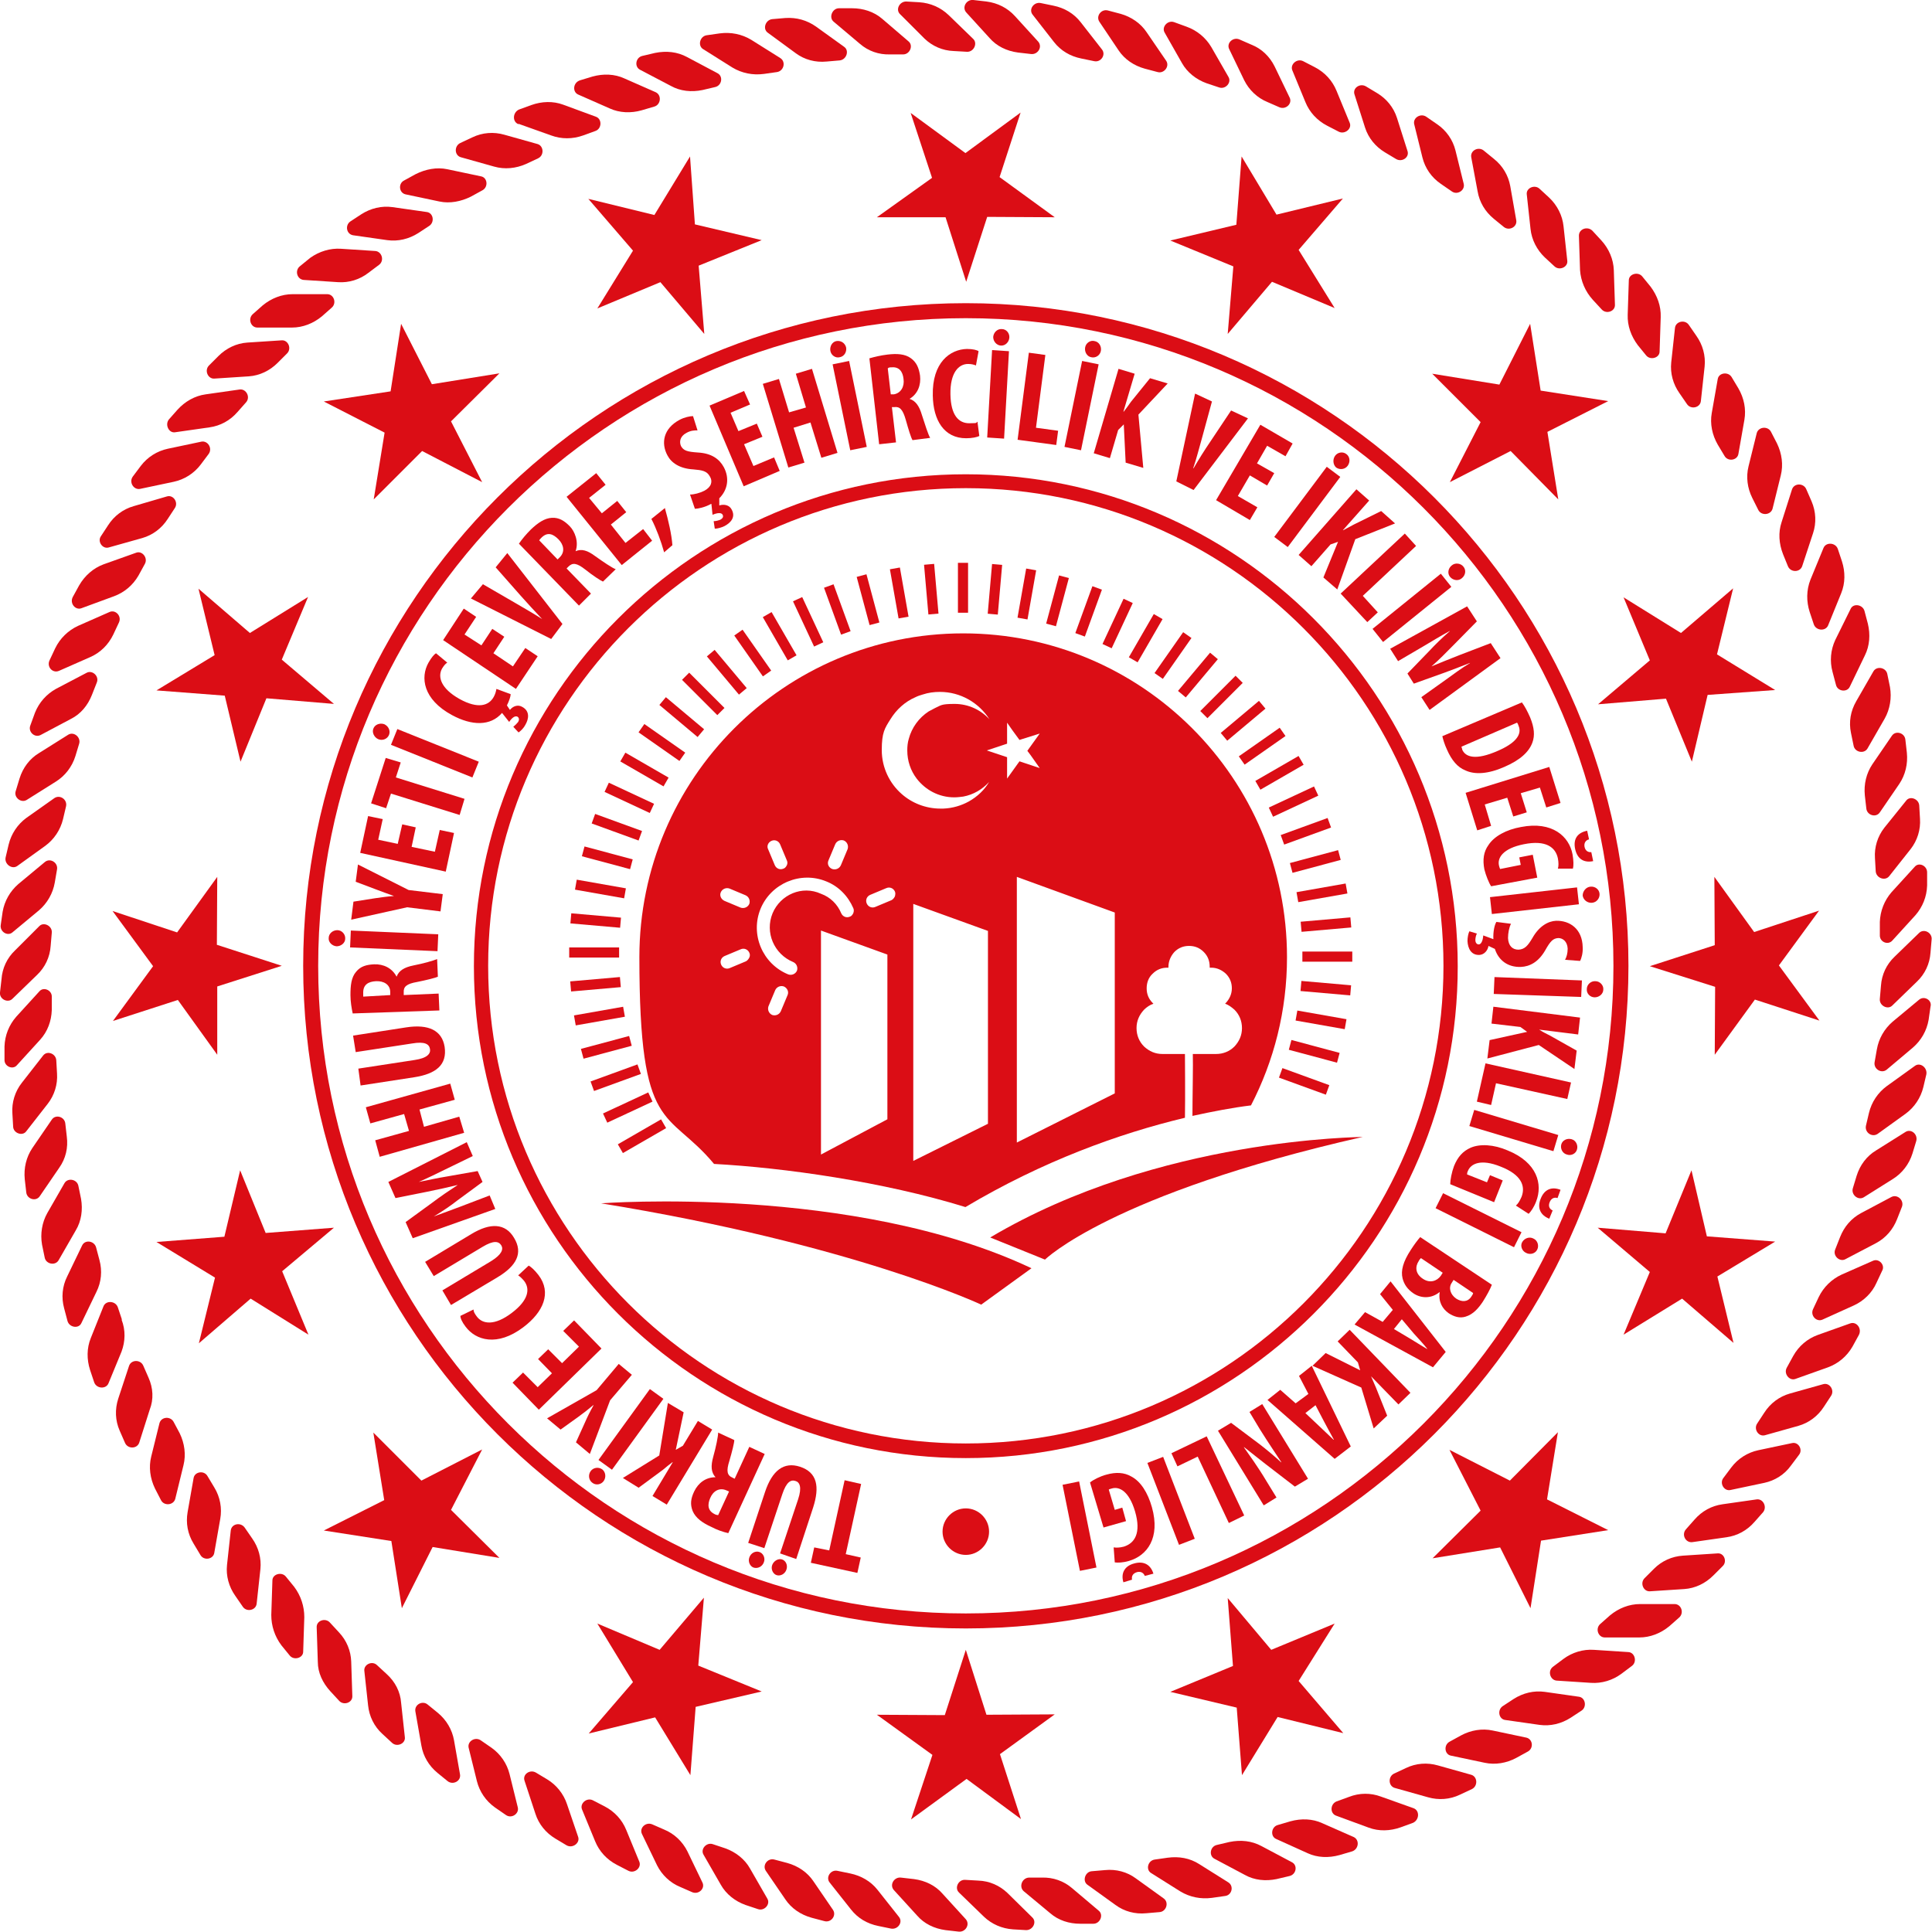<?xml version="1.0" encoding="UTF-8"?>
<svg xmlns="http://www.w3.org/2000/svg" version="1.1" viewBox="0 0 514.9 514.9">
  <defs>
    <style>
      .cls-1 {
        fill: #db0d15;
      }
    </style>
  </defs>
  <!-- Generator: Adobe Illustrator 28.7.1, SVG Export Plug-In . SVG Version: 1.2.0 Build 142)  -->
  <g>
    <g id="Layer_1">
      <g>
        <path class="cls-1" d="M446.3,427.5h-9.2c-2.9,0-5.7,1.1-8,3l-2.6,2.3c-1.4,1.2-.6,3.6,1.2,3.6h9.2c2.9,0,5.7-1.1,8-3l2.6-2.3c1.4-1.2.6-3.6-1.2-3.6"/>
        <path class="cls-1" d="M457.7,414l-9.2.6c-2.9.2-5.6,1.4-7.7,3.5l-2.5,2.5c-1.3,1.3-.3,3.6,1.4,3.5l9.2-.6c2.9-.2,5.6-1.5,7.7-3.6l2.5-2.5c1.3-1.2.4-3.6-1.4-3.4"/>
        <path class="cls-1" d="M468.2,399.6l-9.1,1.3c-2.9.4-5.5,1.8-7.5,4.1l-2.3,2.6c-1.2,1.4-.1,3.6,1.7,3.4l9.1-1.3c2.9-.4,5.5-1.8,7.5-4.1l2.3-2.6c1.1-1.4,0-3.6-1.7-3.4"/>
        <path class="cls-1" d="M477.6,384.6l-9,1.9c-2.8.6-5.4,2.2-7.2,4.6l-2.1,2.8c-1.1,1.4.2,3.6,1.9,3.2l9-1.9c2.8-.6,5.4-2.2,7.1-4.6l2.1-2.8c1.2-1.4-.1-3.6-1.8-3.2"/>
        <path class="cls-1" d="M485.9,368.9l-8.9,2.5c-2.8.8-5.2,2.6-6.8,5.1l-1.9,2.9c-1,1.5.4,3.6,2.1,3.1l8.9-2.5c2.8-.8,5.2-2.6,6.8-5.1l1.9-2.9c1-1.5-.4-3.6-2.1-3.1"/>
        <path class="cls-1" d="M493.1,352.7l-8.7,3.1c-2.7,1-5,2.9-6.5,5.6l-1.7,3.1c-.9,1.6.7,3.6,2.3,3l8.7-3.1c2.7-1,5-2.9,6.5-5.5l1.7-3.1c.9-1.7-.6-3.7-2.3-3.1"/>
        <path class="cls-1" d="M499.2,336l-8.4,3.7c-2.6,1.2-4.8,3.3-6.1,6l-1.5,3.2c-.8,1.7.9,3.5,2.5,2.8l8.4-3.8c2.6-1.2,4.8-3.3,6-6l1.5-3.2c.9-1.5-.8-3.4-2.4-2.7"/>
        <path class="cls-1" d="M504.1,319l-8.1,4.3c-2.6,1.4-4.5,3.6-5.6,6.4l-1.3,3.3c-.7,1.7,1.2,3.4,2.7,2.6l8.2-4.3c2.6-1.4,4.5-3.6,5.6-6.4l1.3-3.3c.6-1.7-1.2-3.4-2.8-2.6"/>
        <path class="cls-1" d="M507.8,301.7l-7.8,4.9c-2.5,1.5-4.3,3.9-5.2,6.8l-1,3.3c-.5,1.7,1.4,3.3,2.9,2.4l7.8-4.9c2.4-1.5,4.3-3.9,5.2-6.8l1-3.3c.5-1.8-1.4-3.4-2.9-2.4"/>
        <path class="cls-1" d="M510.3,284.1l-7.5,5.4c-2.3,1.7-4,4.2-4.7,7.1l-.8,3.4c-.4,1.8,1.6,3.2,3.1,2.2l7.5-5.4c2.3-1.7,4-4.2,4.7-7.1l.8-3.4c.3-1.8-1.7-3.3-3.1-2.2"/>
        <path class="cls-1" d="M511.5,266.4l-7.1,5.9c-2.2,1.9-3.7,4.5-4.2,7.4l-.6,3.4c-.3,1.8,1.8,3.1,3.2,2l7-5.9c2.2-1.9,3.7-4.5,4.2-7.4l.5-3.5c.5-1.7-1.6-3-3-1.9"/>
        <path class="cls-1" d="M511.5,248.6l-6.6,6.4c-2.1,2-3.4,4.7-3.6,7.7l-.3,3.5c-.2,1.8,2.1,3,3.3,1.8l6.6-6.4c2.1-2,3.4-4.7,3.6-7.7l.3-3.5c.2-1.8-2-3-3.3-1.8"/>
        <path class="cls-1" d="M504.1,237.8c-1.9,2.2-3,5-3.1,7.9v3.5c-.1,1.8,2.1,2.8,3.3,1.5l6.2-6.8c1.9-2.2,3-4.9,3.1-7.9v-3.5c0-1.8-2.2-2.8-3.3-1.5l-6.2,6.8Z"/>
        <path class="cls-1" d="M502.2,220.6c-1.8,2.3-2.7,5.2-2.5,8.1l.2,3.5c.1,1.8,2.5,2.7,3.6,1.3l5.7-7.2c1.8-2.3,2.7-5.2,2.5-8.1l-.2-3.5c-.1-1.8-2.5-2.7-3.5-1.3l-5.8,7.2Z"/>
        <path class="cls-1" d="M497,212l.4,3.5c.2,1.8,2.6,2.5,3.6,1l5.2-7.6c1.6-2.4,2.3-5.3,2-8.3l-.4-3.5c-.2-1.8-2.6-2.5-3.6-1l-5.2,7.6c-1.6,2.4-2.3,5.3-2,8.3"/>
        <path class="cls-1" d="M493.3,195.3l.7,3.4c.3,1.8,2.8,2.3,3.7.8l4.6-8c1.4-2.5,1.9-5.5,1.4-8.4l-.7-3.4c-.3-1.8-2.8-2.3-3.7-.8l-4.6,8c-1.5,2.6-2,5.5-1.4,8.4"/>
        <path class="cls-1" d="M488.4,179.1l.9,3.4c.4,1.8,3,2.1,3.7.5l4-8.3c1.3-2.6,1.5-5.6.8-8.5l-.9-3.4c-.5-1.7-3-2.1-3.7-.5l-4.1,8.3c-1.2,2.6-1.5,5.6-.7,8.5"/>
        <path class="cls-1" d="M482.3,163.1l1.1,3.3c.6,1.7,3.1,1.9,3.8.3l3.5-8.6c1.1-2.7,1.1-5.7.2-8.5l-1.1-3.3c-.6-1.7-3.1-1.9-3.8-.3l-3.5,8.5c-1.1,2.8-1.1,5.8-.2,8.6"/>
        <path class="cls-1" d="M475.2,147.7l1.3,3.2c.7,1.7,3.2,1.7,3.8,0l2.9-8.8c.9-2.7.8-5.7-.4-8.5l-1.4-3.2c-.7-1.7-3.2-1.7-3.8,0l-2.8,8.8c-.9,2.7-.7,5.7.4,8.5"/>
        <path class="cls-1" d="M468.6,135.9c.8,1.6,3.3,1.4,3.8-.3l2.2-8.9c.7-2.8.3-5.8-1-8.5l-1.6-3.1c-.8-1.6-3.3-1.4-3.8.3l-2.2,8.9c-.7,2.8-.3,5.8,1,8.4l1.6,3.2Z"/>
        <path class="cls-1" d="M459.6,121.5c.9,1.6,3.4,1.2,3.7-.5l1.6-9.1c.5-2.9-.1-5.8-1.6-8.4l-1.8-3c-.9-1.5-3.4-1.2-3.7.5l-1.6,9.1c-.5,2.8.1,5.8,1.6,8.4l1.8,3Z"/>
        <path class="cls-1" d="M449.6,107.7c1,1.5,3.5,1,3.7-.8l1-9.2c.3-2.9-.5-5.8-2.2-8.2l-2-2.9c-1-1.5-3.5-1-3.7.8l-1,9.2c-.3,2.9.5,5.8,2.2,8.2l2,2.9Z"/>
        <path class="cls-1" d="M438.7,94.7c1.1,1.4,3.6.7,3.6-1l.3-9.2c.1-2.9-.9-5.7-2.7-8.1l-2.2-2.7c-1.1-1.4-3.6-.7-3.6,1l-.3,9.2c-.1,2.9.9,5.7,2.7,8.1l2.2,2.7Z"/>
        <path class="cls-1" d="M424.5,79.9l2.4,2.6c1.2,1.3,3.6.5,3.5-1.3l-.3-9.2c-.1-2.9-1.3-5.7-3.3-7.9l-2.4-2.6c-1.3-1.3-3.6-.5-3.6,1.3l.3,9.2c.2,2.9,1.4,5.7,3.4,7.9"/>
        <path class="cls-1" d="M411.7,68.6l2.6,2.4c1.3,1.2,3.6.2,3.4-1.5l-1-9.2c-.3-2.9-1.7-5.6-3.8-7.6l-2.6-2.4c-1.3-1.2-3.6-.2-3.4,1.5l1,9.2c.3,2.9,1.7,5.6,3.8,7.6"/>
        <path class="cls-1" d="M393.8,51c.5,2.9,2,5.4,4.3,7.3l2.7,2.2c1.4,1.1,3.6,0,3.3-1.8l-1.6-9.1c-.5-2.8-2-5.4-4.4-7.3l-2.7-2.2c-1.4-1.1-3.6,0-3.3,1.8l1.7,9.1Z"/>
        <path class="cls-1" d="M379.1,42c.7,2.8,2.4,5.3,4.9,7l2.9,2c1.5,1.1,3.6-.3,3.2-2l-2.2-8.9c-.7-2.8-2.4-5.3-4.9-7l-2.9-2c-1.5-1-3.6.3-3.2,2l2.2,8.9Z"/>
        <path class="cls-1" d="M363.8,34c.9,2.8,2.8,5.1,5.3,6.6l3,1.8c1.6.9,3.6-.5,3-2.2l-2.8-8.8c-.9-2.8-2.8-5.1-5.3-6.6l-3-1.8c-1.6-.9-3.6.5-3,2.2l2.8,8.8Z"/>
        <path class="cls-1" d="M347.9,27.2c1.1,2.7,3.1,4.9,5.8,6.3l3.1,1.6c1.6.8,3.6-.8,2.9-2.4l-3.5-8.5c-1.1-2.7-3.1-4.9-5.8-6.3l-3.1-1.6c-1.6-.8-3.5.8-2.9,2.4l3.5,8.5Z"/>
        <path class="cls-1" d="M331.6,21.4c1.3,2.6,3.5,4.7,6.2,5.8l3.2,1.4c1.7.7,3.5-1,2.7-2.6l-4-8.3c-1.3-2.6-3.4-4.7-6.2-5.8l-3.2-1.4c-1.7-.7-3.5,1-2.7,2.6l4,8.3Z"/>
        <path class="cls-1" d="M315,16.8c1.4,2.5,3.8,4.4,6.6,5.4l3.3,1.1c1.7.6,3.4-1.3,2.5-2.8l-4.6-8c-1.5-2.5-3.8-4.4-6.6-5.4l-3.3-1.2c-1.7-.6-3.4,1.3-2.5,2.8l4.6,8.1Z"/>
        <path class="cls-1" d="M298.1,13.4c1.6,2.4,4.1,4.1,7,4.9l3.4.9c1.7.5,3.3-1.5,2.3-3l-5.2-7.6c-1.6-2.4-4.1-4.1-6.9-4.9l-3.4-.9c-1.8-.5-3.3,1.5-2.3,3l5.1,7.6Z"/>
        <path class="cls-1" d="M280.9,11.2c1.8,2.3,4.3,3.8,7.3,4.4l3.4.7c1.8.4,3.2-1.7,2.1-3.1l-5.7-7.3c-1.8-2.3-4.3-3.8-7.3-4.4l-3.4-.7c-1.8-.3-3.2,1.7-2.1,3.1l5.7,7.3Z"/>
        <path class="cls-1" d="M263.7,10.1c1.9,2.2,4.6,3.5,7.6,3.9l3.5.4c1.8.2,3.1-1.9,1.9-3.3l-6.2-6.8c-2-2.2-4.6-3.5-7.6-3.9l-3.5-.4c-1.8-.2-3.1,1.9-1.9,3.3l6.2,6.8Z"/>
        <path class="cls-1" d="M246.4,10.3c2.1,2,4.8,3.2,7.8,3.3l3.5.2c1.8.1,2.9-2.2,1.7-3.4l-6.6-6.4c-2.1-2-4.8-3.2-7.8-3.4l-3.5-.2c-1.8,0-2.9,2.2-1.6,3.4l6.5,6.5Z"/>
        <path class="cls-1" d="M229.2,11.7c2.2,1.9,5,2.9,8,2.8h3.5c1.8,0,2.8-2.4,1.4-3.5l-7-6c-2.2-1.9-5.1-2.8-8-2.8h-3.5c-1.8,0-2.8,2.5-1.4,3.6l7,5.9Z"/>
        <path class="cls-1" d="M212.1,14.2c2.3,1.7,5.2,2.5,8.2,2.2l3.5-.3c1.8-.2,2.6-2.6,1.2-3.6l-7.5-5.4c-2.4-1.7-5.2-2.5-8.2-2.3l-3.5.3c-1.8.2-2.6,2.6-1.2,3.6l7.5,5.5Z"/>
        <path class="cls-1" d="M187.4,13.1l7.8,4.9c2.5,1.5,5.4,2.1,8.4,1.7l3.5-.5c1.8-.3,2.4-2.7.9-3.7l-7.8-4.9c-2.5-1.5-5.4-2.1-8.4-1.7l-3.5.5c-1.8.3-2.4,2.8-.9,3.7"/>
        <path class="cls-1" d="M170.6,18.6l8.2,4.3c2.5,1.4,5.5,1.7,8.4,1.1l3.4-.8c1.8-.4,2.2-2.9.6-3.7l-8.1-4.3c-2.6-1.4-5.5-1.7-8.5-1.1l-3.4.8c-1.8.4-2.2,2.9-.6,3.7"/>
        <path class="cls-1" d="M154.1,25.2l8.4,3.7c2.6,1.2,5.7,1.3,8.5.5l3.4-1c1.7-.5,2-3,.4-3.8l-8.4-3.7c-2.6-1.2-5.6-1.3-8.5-.5l-3.3,1c-1.9.6-2.1,3.1-.5,3.8"/>
        <path class="cls-1" d="M138.2,33l8.7,3.1c2.7,1,5.7,1,8.5,0l3.3-1.2c1.7-.6,1.8-3.2.1-3.8l-8.7-3.2c-2.7-1-5.7-.9-8.5.1l-3.3,1.2c-1.7.8-1.8,3.3-.1,3.9"/>
        <path class="cls-1" d="M122.8,41.9l8.9,2.5c2.8.8,5.8.5,8.5-.7l3.2-1.5c1.7-.8,1.5-3.3-.1-3.8l-8.9-2.5c-2.8-.8-5.8-.6-8.5.7l-3.2,1.5c-1.7.8-1.6,3.3.1,3.8"/>
        <path class="cls-1" d="M108.1,51.8l9,1.9c2.8.6,5.8,0,8.4-1.3l3.1-1.7c1.6-.9,1.3-3.4-.4-3.7l-9-1.9c-2.8-.6-5.8,0-8.4,1.3l-3.1,1.7c-1.6.8-1.4,3.3.4,3.7"/>
        <path class="cls-1" d="M94.1,62.7l9.1,1.3c2.9.4,5.8-.3,8.3-1.9l2.9-1.9c1.5-1,1.1-3.5-.7-3.7l-9.1-1.3c-2.9-.4-5.8.3-8.3,1.9l-2.9,1.9c-1.5,1-1.1,3.4.7,3.7"/>
        <path class="cls-1" d="M80.9,74.6l9.2.6c2.9.2,5.8-.7,8.1-2.5l2.8-2.1c1.5-1.1.8-3.5-.9-3.7l-9.2-.6c-2.9-.2-5.8.7-8.2,2.4l-2.7,2.2c-1.5,1.1-.9,3.5.9,3.7"/>
        <path class="cls-1" d="M68.6,87.3h9.2c2.9,0,5.7-1.1,8-3l2.6-2.3c1.4-1.2.6-3.6-1.2-3.6h-9.2c-2.9,0-5.7,1.1-8,3l-2.6,2.3c-1.4,1.2-.6,3.6,1.2,3.6"/>
        <path class="cls-1" d="M57.1,100.9l9.2-.6c2.9-.2,5.6-1.5,7.7-3.6l2.5-2.5c1.3-1.3.3-3.6-1.4-3.5l-9.2.6c-2.9.2-5.6,1.5-7.7,3.6l-2.5,2.5c-1.3,1.3-.3,3.6,1.4,3.5"/>
        <path class="cls-1" d="M46.7,115.2l9.1-1.3c2.9-.4,5.5-1.8,7.5-4.1l2.3-2.6c1.2-1.4,0-3.6-1.7-3.4l-9.1,1.3c-2.9.4-5.5,1.9-7.5,4.1l-2.3,2.6c-1.1,1.4,0,3.7,1.7,3.4"/>
        <path class="cls-1" d="M37.3,130.3l9-1.9c2.8-.6,5.4-2.2,7.2-4.6l2.1-2.8c1.1-1.5-.2-3.6-1.9-3.3l-9,1.9c-2.8.6-5.4,2.2-7.2,4.6l-2.1,2.8c-1.1,1.5.2,3.6,1.9,3.3"/>
        <path class="cls-1" d="M29,145.9l8.9-2.5c2.8-.8,5.2-2.6,6.8-5.1l1.9-2.9c1-1.5-.4-3.6-2.1-3.1l-8.9,2.6c-2.8.8-5.2,2.6-6.8,5.1l-1.9,2.9c-1,1.4.4,3.5,2.1,3"/>
        <path class="cls-1" d="M21.7,162.1l8.7-3.2c2.7-1,5-2.9,6.5-5.5l1.7-3.1c.9-1.6-.7-3.6-2.3-3l-8.7,3.1c-2.7,1-5,3-6.5,5.6l-1.7,3.1c-.9,1.7.7,3.6,2.3,3"/>
        <path class="cls-1" d="M15.7,178.8l8.4-3.7c2.7-1.2,4.8-3.3,6.1-6l1.5-3.2c.8-1.7-.9-3.5-2.5-2.8l-8.4,3.7c-2.6,1.2-4.8,3.3-6.1,6l-1.5,3.2c-.8,1.7.8,3.5,2.5,2.8"/>
        <path class="cls-1" d="M10.8,195.9l8.1-4.3c2.6-1.3,4.5-3.6,5.6-6.4l1.3-3.3c.7-1.7-1.2-3.4-2.7-2.6l-8.2,4.3c-2.5,1.4-4.5,3.6-5.6,6.4l-1.2,3.3c-.7,1.7,1.1,3.4,2.7,2.6"/>
        <path class="cls-1" d="M7.1,213.2l7.8-4.9c2.4-1.5,4.3-3.9,5.2-6.8l1-3.3c.5-1.7-1.4-3.3-2.9-2.4l-7.8,4.9c-2.5,1.5-4.3,3.9-5.2,6.8l-1,3.3c-.6,1.7,1.4,3.3,2.9,2.4"/>
        <path class="cls-1" d="M4.6,230.8l7.5-5.4c2.3-1.7,4-4.2,4.7-7.1l.8-3.4c.4-1.8-1.6-3.2-3.1-2.2l-7.5,5.3c-2.3,1.7-4,4.2-4.7,7.1l-.8,3.4c-.4,1.8,1.7,3.3,3.1,2.3"/>
        <path class="cls-1" d="M3.3,248.5l7.1-5.9c2.2-1.9,3.7-4.5,4.2-7.4l.6-3.5c.3-1.8-1.8-3.1-3.2-2l-7.1,5.9c-2.2,1.9-3.7,4.5-4.2,7.4l-.5,3.5c-.3,1.8,1.8,3.1,3.1,2"/>
        <path class="cls-1" d="M3.3,266.2l6.6-6.4c2.1-2,3.4-4.7,3.6-7.7l.3-3.5c.2-1.8-2.1-3-3.3-1.8l-6.5,6.5c-2.1,2-3.4,4.7-3.6,7.7l-.4,3.5c-.2,1.8,2.1,2.9,3.3,1.7"/>
        <path class="cls-1" d="M10.7,277.1c2-2.2,3-5,3.1-7.9v-3.5c.1-1.8-2.2-2.8-3.3-1.5l-6.2,6.8c-1.9,2.2-3,4.9-3.1,7.9v3.5c-.1,1.8,2.2,2.8,3.3,1.5l6.2-6.8Z"/>
        <path class="cls-1" d="M12.7,294.2c1.8-2.3,2.7-5.2,2.5-8.1l-.2-3.5c-.1-1.8-2.4-2.7-3.5-1.3l-5.7,7.3c-1.8,2.3-2.7,5.2-2.5,8.1l.2,3.5c0,1.8,2.5,2.7,3.5,1.3l5.7-7.3Z"/>
        <path class="cls-1" d="M17.8,302.9l-.4-3.5c-.2-1.8-2.6-2.5-3.6-1l-5.2,7.6c-1.6,2.4-2.3,5.3-2,8.3l.4,3.5c.2,1.8,2.6,2.5,3.6,1l5.2-7.6c1.7-2.4,2.4-5.3,2-8.3"/>
        <path class="cls-1" d="M21.6,319.5l-.7-3.4c-.3-1.8-2.8-2.3-3.7-.8l-4.6,8c-1.4,2.5-1.9,5.5-1.4,8.4l.7,3.4c.3,1.8,2.8,2.3,3.7.8l4.6-8c1.5-2.5,1.9-5.5,1.4-8.4"/>
        <path class="cls-1" d="M26.5,335.8l-.9-3.4c-.5-1.7-2.9-2.1-3.7-.5l-4,8.3c-1.3,2.6-1.6,5.6-.8,8.5l.9,3.4c.5,1.7,3,2.1,3.7.5l4-8.3c1.3-2.6,1.6-5.6.8-8.5"/>
        <path class="cls-1" d="M32.5,351.7l-1.1-3.3c-.6-1.7-3.1-1.9-3.8-.3l-3.4,8.5c-1.1,2.7-1.1,5.7-.2,8.5l1.1,3.3c.6,1.7,3.1,1.9,3.8.3l3.5-8.5c1-2.7,1.1-5.7,0-8.5"/>
        <path class="cls-1" d="M39.6,367.2l-1.4-3.2c-.7-1.7-3.2-1.7-3.8,0l-2.9,8.8c-.9,2.8-.8,5.8.4,8.5l1.4,3.2c.7,1.7,3.2,1.7,3.8,0l2.8-8.8c1.1-2.8.9-5.8-.3-8.5"/>
        <path class="cls-1" d="M46.3,379c-.8-1.6-3.3-1.5-3.8.3l-2.2,8.9c-.7,2.8-.3,5.8,1,8.5l1.6,3.1c.8,1.6,3.3,1.4,3.8-.3l2.2-9c.7-2.8.3-5.8-1-8.5l-1.6-3Z"/>
        <path class="cls-1" d="M55.3,393.4c-.9-1.6-3.4-1.2-3.7.5l-1.6,9.1c-.5,2.9,0,5.8,1.6,8.4l1.8,3c.9,1.6,3.4,1.2,3.7-.5l1.6-9.1c.5-2.8,0-5.8-1.6-8.4l-1.8-3Z"/>
        <path class="cls-1" d="M65.2,407.1c-1.1-1.5-3.5-1-3.7.8l-1,9.2c-.3,2.9.5,5.8,2.2,8.2l2,2.9c1,1.5,3.5,1,3.7-.8l1-9.2c.3-2.9-.5-5.8-2.2-8.2l-2-2.9Z"/>
        <path class="cls-1" d="M76.2,420.2c-1.1-1.4-3.6-.7-3.6,1l-.3,9.2c0,2.9.9,5.7,2.7,8.1l2.2,2.7c1.1,1.4,3.6.7,3.6-1l.3-9.2c0-2.9-.9-5.7-2.7-8.1l-2.2-2.7Z"/>
        <path class="cls-1" d="M90.3,435l-2.4-2.6c-1.2-1.3-3.6-.5-3.5,1.3l.3,9.2c0,2.9,1.3,5.6,3.3,7.8l2.4,2.6c1.2,1.3,3.6.5,3.5-1.3l-.3-9.2c-.1-2.8-1.2-5.6-3.3-7.8"/>
        <path class="cls-1" d="M103.1,446.2l-2.6-2.4c-1.3-1.3-3.6-.2-3.4,1.5l1,9.2c.3,2.9,1.6,5.6,3.8,7.6l2.6,2.4c1.3,1.2,3.6.2,3.4-1.5l-1-9.2c-.2-2.9-1.6-5.6-3.8-7.6"/>
        <path class="cls-1" d="M121,463.8c-.5-2.8-2-5.4-4.3-7.3l-2.7-2.2c-1.4-1.2-3.6,0-3.3,1.8l1.6,9.1c.5,2.9,2,5.4,4.3,7.3l2.7,2.2c1.4,1.1,3.6,0,3.3-1.8l-1.6-9.1Z"/>
        <path class="cls-1" d="M135.8,472.8c-.7-2.8-2.4-5.3-4.8-7l-2.9-2c-1.5-1-3.6.3-3.2,2l2.2,8.9c.7,2.8,2.4,5.3,4.8,7l2.9,2c1.5,1.1,3.6-.3,3.2-2l-2.2-8.9Z"/>
        <path class="cls-1" d="M151.1,480.8c-.9-2.7-2.8-5.1-5.3-6.6l-3-1.8c-1.6-.9-3.6.5-3,2.2l2.9,8.8c.9,2.8,2.8,5.1,5.3,6.6l3,1.8c1.6.9,3.6-.6,3.1-2.2l-3-8.8Z"/>
        <path class="cls-1" d="M166.9,487.7c-1.1-2.7-3.1-4.9-5.8-6.3l-3.1-1.6c-1.6-.8-3.5.8-2.9,2.4l3.5,8.5c1.1,2.7,3.1,4.9,5.8,6.3l3.1,1.6c1.6.8,3.5-.8,2.9-2.4l-3.5-8.5Z"/>
        <path class="cls-1" d="M183.2,493.4c-1.3-2.6-3.5-4.7-6.2-5.8l-3.2-1.4c-1.7-.7-3.5,1-2.7,2.6l4,8.3c1.3,2.6,3.5,4.7,6.2,5.8l3.2,1.4c1.7.7,3.5-1,2.7-2.6l-4-8.3Z"/>
        <path class="cls-1" d="M199.9,498c-1.4-2.5-3.8-4.4-6.6-5.4l-3.3-1.1c-1.7-.6-3.4,1.3-2.5,2.8l4.6,8c1.4,2.5,3.8,4.4,6.6,5.4l3.3,1.1c1.7.6,3.4-1.3,2.5-2.8l-4.6-8Z"/>
        <path class="cls-1" d="M216.8,501.4c-1.6-2.4-4.1-4.1-7-4.9l-3.4-.9c-1.8-.5-3.3,1.5-2.3,3l5.2,7.6c1.6,2.4,4.1,4.1,7,4.9l3.4.9c1.8.5,3.3-1.5,2.3-3l-5.2-7.6Z"/>
        <path class="cls-1" d="M233.9,503.7c-1.8-2.3-4.4-3.8-7.3-4.4l-3.4-.7c-1.8-.4-3.2,1.7-2.1,3.1l5.7,7.2c1.8,2.3,4.3,3.8,7.3,4.4l3.4.7c1.8.3,3.2-1.7,2.1-3.1l-5.7-7.2Z"/>
        <path class="cls-1" d="M251.2,504.7c-1.9-2.2-4.6-3.5-7.6-3.9l-3.5-.4c-1.8-.2-3.1,1.9-1.9,3.3l6.2,6.8c1.9,2.2,4.6,3.5,7.6,3.9l3.5.4c1.8.2,3.1-1.9,1.9-3.3l-6.2-6.8Z"/>
        <path class="cls-1" d="M268.5,504.5c-2.1-2-4.8-3.2-7.8-3.3l-3.5-.2c-1.8-.1-2.9,2.2-1.6,3.4l6.6,6.4c2.1,2,4.8,3.2,7.8,3.4l3.5.2c1.8,0,2.9-2.2,1.6-3.4l-6.6-6.5Z"/>
        <path class="cls-1" d="M285.7,503.2c-2.2-1.9-5.1-2.9-8-2.8h-3.5c-1.8.1-2.7,2.4-1.4,3.6l7.1,5.9c2.2,1.9,5,2.8,8,2.8h3.5c1.8,0,2.8-2.4,1.4-3.5l-7.1-6Z"/>
        <path class="cls-1" d="M302.7,500.6c-2.3-1.7-5.2-2.5-8.2-2.2l-3.5.3c-1.8.1-2.6,2.6-1.2,3.6l7.5,5.4c2.3,1.7,5.2,2.5,8.2,2.2l3.5-.3c1.8-.1,2.6-2.5,1.2-3.6l-7.5-5.4Z"/>
        <path class="cls-1" d="M327.4,501.7l-7.8-4.9c-2.5-1.6-5.4-2.1-8.4-1.7l-3.5.5c-1.8.3-2.4,2.7-.9,3.6l7.8,4.9c2.5,1.5,5.4,2.1,8.4,1.7l3.5-.5c1.8-.2,2.4-2.6.9-3.6"/>
        <path class="cls-1" d="M344.3,496.3l-8.1-4.3c-2.6-1.4-5.5-1.7-8.5-1.1l-3.4.8c-1.8.4-2.2,2.9-.6,3.7l8.1,4.3c2.5,1.4,5.5,1.7,8.4,1.1l3.4-.8c1.9-.4,2.3-2.9.7-3.7"/>
        <path class="cls-1" d="M360.8,489.6l-8.4-3.7c-2.6-1.2-5.6-1.3-8.5-.5l-3.4,1c-1.7.5-2,3-.4,3.7l8.4,3.8c2.6,1.2,5.6,1.3,8.5.5l3.4-1c1.7-.6,2-3,.4-3.8"/>
        <path class="cls-1" d="M376.7,481.9l-8.7-3.1c-2.7-1-5.7-1-8.5.1l-3.3,1.2c-1.7.7-1.8,3.2-.1,3.8l8.7,3.2c2.7,1,5.7.9,8.5-.1l3.3-1.2c1.7-.8,1.8-3.3.1-3.9"/>
        <path class="cls-1" d="M392.1,473l-8.9-2.5c-2.8-.8-5.8-.6-8.5.7l-3.2,1.5c-1.6.8-1.5,3.3.2,3.8l8.9,2.5c2.8.8,5.8.6,8.5-.7l3.2-1.5c1.6-.8,1.5-3.3-.2-3.8"/>
        <path class="cls-1" d="M406.8,463.1l-9-1.9c-2.8-.6-5.8-.1-8.4,1.3l-3.1,1.7c-1.6.9-1.3,3.4.4,3.7l9,1.9c2.8.6,5.8.1,8.4-1.3l3.1-1.7c1.6-.9,1.3-3.3-.4-3.7"/>
        <path class="cls-1" d="M420.8,452.2l-9.1-1.3c-2.9-.4-5.8.3-8.3,1.9l-2.9,1.9c-1.5,1-1.1,3.5.7,3.7l9.1,1.3c2.9.4,5.8-.3,8.3-1.9l2.9-1.9c1.5-1,1-3.5-.7-3.7"/>
        <path class="cls-1" d="M434,440.3l-9.2-.6c-2.9-.2-5.8.7-8.1,2.4l-2.8,2.1c-1.5,1.1-.8,3.5.9,3.7l9.2.6c2.9.2,5.8-.7,8.1-2.4l2.8-2.1c1.5-1.1.8-3.6-.9-3.7"/>
        <polygon class="cls-1" points="252 57.9 257.5 75.1 263.1 57.8 281.1 57.9 266.4 47.2 272 30 257.3 40.8 242.7 30.1 248.4 47.4 233.7 57.9 252 57.9"/>
        <polygon class="cls-1" points="185.2 59.8 183.9 41.7 174.4 57.3 156.8 53 168.7 66.8 159.2 82.2 176 75.2 187.7 89 186.2 70.8 203 64 185.2 59.8"/>
        <polygon class="cls-1" points="115.1 102.4 106.9 86.3 104.1 104.3 86.3 107 102.5 115.3 99.6 133.1 112.5 120.2 128.5 128.5 120.2 112.3 133.1 99.5 115.1 102.4"/>
        <polygon class="cls-1" points="75.1 175.8 82.1 159.1 66.6 168.7 52.9 156.9 57.2 174.6 41.7 184 59.9 185.4 64.1 203 71 186.1 89 187.6 75.1 175.8"/>
        <polygon class="cls-1" points="57.8 251.8 57.9 233.7 47.2 248.5 30 242.8 40.8 257.5 30.1 272.1 47.4 266.5 57.9 281.1 57.9 262.9 75.1 257.4 57.8 251.8"/>
        <polygon class="cls-1" points="89 327.2 70.8 328.6 64 311.9 59.8 329.6 41.7 331 57.3 340.5 53 358 66.8 346.1 82.2 355.7 75.2 338.8 89 327.2"/>
        <polygon class="cls-1" points="104.3 410.7 107.1 428.6 115.3 412.3 133.1 415.2 120.2 402.4 128.5 386.3 112.3 394.6 99.5 381.8 102.4 399.8 86.3 407.9 104.3 410.7"/>
        <polygon class="cls-1" points="174.6 457.7 184 473.1 185.4 454.9 203 450.8 186.1 443.9 187.6 425.8 175.8 439.7 159.2 432.7 168.7 448.3 156.9 462 174.6 457.7"/>
        <polygon class="cls-1" points="262.9 457 257.4 439.7 251.8 457.1 233.7 457 248.5 467.7 242.8 484.9 257.6 474.1 272.1 484.8 266.5 467.5 281.1 456.9 262.9 457"/>
        <polygon class="cls-1" points="329.6 455.1 331 473.1 340.5 457.6 358 461.9 346.1 448 355.7 432.7 338.8 439.7 327.2 425.9 328.6 444 311.9 450.9 329.6 455.1"/>
        <polygon class="cls-1" points="399.8 412.4 407.9 428.6 410.7 410.6 428.6 407.8 412.3 399.6 415.2 381.7 402.4 394.6 386.3 386.4 394.6 402.6 381.8 415.3 399.8 412.4"/>
        <polygon class="cls-1" points="454.9 329.5 450.8 311.9 443.9 328.7 425.8 327.2 439.7 339 432.7 355.7 448.3 346.1 462 357.9 457.7 340.2 473.1 330.9 454.9 329.5"/>
        <polygon class="cls-1" points="474.1 257.3 484.8 242.7 467.5 248.4 456.9 233.7 457 251.9 439.7 257.5 457.1 263 457 281.1 467.7 266.4 484.9 272 474.1 257.3"/>
        <polygon class="cls-1" points="425.9 187.7 444 186.2 450.9 203 455.1 185.2 473.1 183.9 457.6 174.4 461.9 156.8 448 168.7 432.7 159.2 439.7 176 425.9 187.7"/>
        <polygon class="cls-1" points="410.6 104.1 407.8 86.3 399.6 102.5 381.7 99.6 394.6 112.5 386.4 128.5 402.6 120.2 415.3 133.1 412.4 115.1 428.6 106.9 410.6 104.1"/>
        <polygon class="cls-1" points="340.2 57.2 330.9 41.7 329.5 59.9 311.9 64.1 328.7 71 327.2 89 339 75.1 355.7 82.1 346.1 66.6 357.9 52.9 340.2 57.2"/>
        <path class="cls-1" d="M343,255.1c0-47.7-38.7-86.3-86.3-86.3s-86.3,38.7-86.3,86.3,7.5,40.2,19.9,55.1c18.5,1,45,4.7,67,11.5,20.5-12.2,40.9-19.6,58.5-23.8.1-5,0-17,0-17h-6c-1.9,0-3.5-.7-4.9-2-1.3-1.3-2-3-2-4.9s.7-3.5,2-4.9c.7-.7,1.6-1.3,2.5-1.6l-.2-.2c-1.1-1.1-1.6-2.4-1.6-3.9s.5-2.9,1.6-3.9c1.1-1.1,2.4-1.6,3.9-1.6h.3v-.2c0-1.5.6-2.9,1.6-4,1.1-1.1,2.4-1.6,3.9-1.6s2.8.5,3.9,1.6,1.6,2.4,1.6,4v.2h.4c1.5,0,2.8.6,3.9,1.6,1.1,1.1,1.6,2.4,1.6,3.9s-.6,2.8-1.6,3.9l-.2.2c.9.3,1.7.9,2.5,1.6,1.3,1.3,2,3,2,4.9s-.7,3.5-2,4.9c-1.3,1.3-3,2-4.9,2h-6.2c.1,2.4-.1,11.8-.1,16.5,5.5-1.2,10.7-2.2,15.6-2.8,6.1-11.8,9.6-25.2,9.6-39.5M220.8,229.3l1.8-4.3c.4-.9,1.4-1.3,2.3-1,.9.4,1.3,1.4,1,2.3l-1.8,4.3c-.4.9-1.4,1.3-2.3,1-1-.4-1.4-1.4-1-2.3M205.6,224.1c.9-.4,1.9,0,2.3.9l1.8,4.3c.2.4.2.9,0,1.3-.2.4-.5.8-.9.9-.9.4-1.9,0-2.3-.9l-1.8-4.3c-.4-.8,0-1.8.9-2.2M192.1,237.8c.4-.9,1.4-1.3,2.3-1l4.3,1.8c.9.4,1.3,1.4,1,2.3-.4.9-1.4,1.3-2.3,1l-4.3-1.8c-.9-.4-1.4-1.4-1-2.3M199.7,255.2c-.2.4-.5.8-.9,1l-4.3,1.8c-.9.4-1.9,0-2.3-.9-.4-.9,0-1.9.9-2.3l4.3-1.8c.9-.4,1.9,0,2.3.9.2.4.2.9,0,1.3M209.9,265.2l-1.8,4.3c-.4.9-1.4,1.3-2.3,1-.9-.4-1.3-1.4-1-2.3l1.8-4.3c.4-.9,1.4-1.3,2.3-1,.9.4,1.4,1.4,1,2.3M205.9,243.4c-2.1,5.1.4,10.9,5.5,13,.9.4,1.3,1.4,1,2.3-.4.9-1.4,1.3-2.3,1-6.9-2.8-10.2-10.7-7.4-17.5s10.7-10.1,17.5-7.3c3.3,1.3,5.8,3.9,7.2,7.1.2.4.2.9,0,1.4-.2.4-.5.8-.9.9-.9.4-1.9,0-2.3-.9-1-2.4-2.9-4.3-5.4-5.2-5-2.3-10.8.2-12.9,5.2M236.5,298.3l-17.7,9.4v-59.7l17.7,6.4v43.9ZM238.5,238.9c-.2.4-.5.8-.9,1l-4.3,1.8c-.9.4-1.9,0-2.3-.9-.4-.9,0-1.9.9-2.3l4.3-1.8c.9-.4,1.9,0,2.3.9.2.4.1.9,0,1.3M263.3,299.5l-19.9,9.9v-68.5l19.9,7.2v51.4ZM258.2,213.6c-2,1.1-4.3,1.8-6.8,1.9h-.8c-3.9,0-7.6-1.5-10.3-3.9-3.2-2.8-5.3-7-5.3-11.7s.8-5.8,2.3-8.2c1.6-2.6,3.9-4.7,6.7-5.9.6-.3,1.2-.5,1.9-.7,1.5-.5,3-.7,4.6-.7,5.5,0,10.4,2.9,13.2,7.3-2.3-2.5-5.6-4.1-9.3-4.1s-3.6.4-5.2,1.1c-.6.3-1.1.6-1.7.9-2.6,1.7-4.5,4.3-5.3,7.3-.3,1-.4,2-.4,3.1,0,2.8.9,5.4,2.5,7.5,2.3,3,5.9,5,10,5h0c.8,0,1.6-.1,2.4-.2,2.7-.5,5.1-1.9,6.9-3.9-1.2,2.1-3.1,3.9-5.4,5.2M263,200l5.4-1.8v-5.6l1.4,2,1.9,2.6,5.4-1.7-3.3,4.6.9,1.2,2.4,3.4-5.4-1.8-3.3,4.6v-5.7l-5.4-1.8ZM297.1,291.4l-26.1,13.1v-70.8l26.1,9.5v48.2Z"/>
        <rect class="cls-1" x="255.3" y="150" width="2.7" height="13.3"/>
        <rect class="cls-1" x="246.8" y="150.4" width="2.7" height="13.3" transform="translate(-12.7 22.2) rotate(-5)"/>
        <rect class="cls-1" x="238.3" y="151.4" width="2.7" height="13.3" transform="translate(-23.8 44) rotate(-10)"/>
        <rect class="cls-1" x="230" y="153.2" width="2.7" height="13.3" transform="translate(-33.5 65.3) rotate(-15)"/>
        <rect class="cls-1" x="221.8" y="155.8" width="2.7" height="13.3" transform="translate(-42.1 86.1) rotate(-20)"/>
        <rect class="cls-1" x="214" y="159" width="2.7" height="13.3" transform="translate(-49.8 106.6) rotate(-25)"/>
        <rect class="cls-1" x="206.4" y="162.9" width="2.7" height="13.3" transform="translate(-56.9 126.6) rotate(-30)"/>
        <rect class="cls-1" x="199.2" y="167.4" width="2.7" height="13.3" transform="translate(-63.5 146.5) rotate(-35)"/>
        <rect class="cls-1" x="192.3" y="172.5" width="2.7" height="13.3" transform="translate(-69.8 166.4) rotate(-40)"/>
        <rect class="cls-1" x="186.1" y="178.3" width="2.7" height="13.3" transform="translate(-75.9 186.7) rotate(-45)"/>
        <rect class="cls-1" x="180.3" y="184.5" width="2.7" height="13.3" transform="translate(-81.5 207.4) rotate(-50)"/>
        <rect class="cls-1" x="175" y="191.3" width="2.7" height="13.3" transform="translate(-86.9 228.8) rotate(-55)"/>
        <rect class="cls-1" x="170.4" y="198.4" width="2.7" height="13.3" transform="translate(-91.7 251.3) rotate(-60)"/>
        <rect class="cls-1" x="166.4" y="206" width="2.7" height="13.3" transform="translate(-95.9 274.8) rotate(-65)"/>
        <rect class="cls-1" x="163.1" y="213.8" width="2.7" height="13.3" transform="translate(-99 299.6) rotate(-70)"/>
        <rect class="cls-1" x="160.5" y="221.9" width="2.7" height="13.3" transform="translate(-100.8 325.8) rotate(-75)"/>
        <rect class="cls-1" x="158.6" y="230.3" width="2.7" height="13.3" transform="translate(-101.1 353.3) rotate(-80)"/>
        <rect class="cls-1" x="157.5" y="238.6" width="2.7" height="13.3" transform="translate(-99.4 382.2) rotate(-85)"/>
        <rect class="cls-1" x="151.7" y="252.5" width="13.3" height="2.7"/>
        <rect class="cls-1" x="152.1" y="261" width="13.3" height="2.7" transform="translate(-22.3 14.8) rotate(-5)"/>
        <rect class="cls-1" x="153.1" y="269.5" width="13.3" height="2.7" transform="translate(-44.6 31.8) rotate(-10)"/>
        <rect class="cls-1" x="154.9" y="277.8" width="13.3" height="2.7" transform="translate(-66.7 51.3) rotate(-15)"/>
        <rect class="cls-1" x="157.4" y="285.9" width="13.3" height="2.7" transform="translate(-88.3 73.4) rotate(-20)"/>
        <rect class="cls-1" x="160.7" y="293.8" width="13.3" height="2.7" transform="translate(-109.1 98.4) rotate(-25)"/>
        <rect class="cls-1" x="164.5" y="301.4" width="13.3" height="2.7" transform="translate(-128.5 126.2) rotate(-30)"/>
        <rect class="cls-1" x="346.3" y="281.6" width="2.7" height="13.3" transform="translate(-42.2 516.3) rotate(-70)"/>
        <rect class="cls-1" x="348.9" y="273.5" width="2.7" height="13.3" transform="translate(-11 546) rotate(-75)"/>
        <rect class="cls-1" x="350.8" y="265.2" width="2.7" height="13.3" transform="translate(23.2 571.4) rotate(-80)"/>
        <rect class="cls-1" x="352" y="256.8" width="2.7" height="13.3" transform="translate(60.1 592.4) rotate(-85)"/>
        <rect class="cls-1" x="347.1" y="253.6" width="13.3" height="2.7"/>
        <rect class="cls-1" x="346.7" y="245.1" width="13.3" height="2.7" transform="translate(-20.1 31.7) rotate(-5)"/>
        <rect class="cls-1" x="345.7" y="236.6" width="13.3" height="2.7" transform="translate(-36 64.8) rotate(-10)"/>
        <rect class="cls-1" x="343.9" y="228.3" width="13.3" height="2.7" transform="translate(-47.5 98.5) rotate(-15)"/>
        <rect class="cls-1" x="341.4" y="220.2" width="13.3" height="2.7" transform="translate(-54.8 132.4) rotate(-20)"/>
        <rect class="cls-1" x="338.1" y="212.3" width="13.3" height="2.7" transform="translate(-58 165.7) rotate(-25)"/>
        <rect class="cls-1" x="334.3" y="204.7" width="13.3" height="2.7" transform="translate(-57.3 198) rotate(-30)"/>
        <rect class="cls-1" x="329.7" y="197.5" width="13.3" height="2.7" transform="translate(-53.2 228.9) rotate(-35)"/>
        <rect class="cls-1" x="324.6" y="190.7" width="13.3" height="2.7" transform="translate(-45.9 257.9) rotate(-40)"/>
        <rect class="cls-1" x="318.9" y="184.4" width="13.3" height="2.7" transform="translate(-36 284.6) rotate(-45)"/>
        <rect class="cls-1" x="312.6" y="178.6" width="13.3" height="2.7" transform="translate(-23.8 308.8) rotate(-50)"/>
        <rect class="cls-1" x="305.9" y="173.4" width="13.3" height="2.7" transform="translate(-9.8 330.5) rotate(-55)"/>
        <rect class="cls-1" x="298.7" y="168.7" width="13.3" height="2.7" transform="translate(5.4 349.5) rotate(-60)"/>
        <rect class="cls-1" x="291.2" y="164.8" width="13.3" height="2.7" transform="translate(21.4 365.9) rotate(-65)"/>
        <rect class="cls-1" x="283.4" y="161.5" width="13.3" height="2.7" transform="translate(37.9 379.8) rotate(-70)"/>
        <rect class="cls-1" x="275.2" y="158.9" width="13.3" height="2.7" transform="translate(54.1 390.9) rotate(-75)"/>
        <rect class="cls-1" x="267" y="157" width="13.3" height="2.7" transform="translate(70.2 400.3) rotate(-80)"/>
        <rect class="cls-1" x="258.5" y="155.8" width="13.3" height="2.7" transform="translate(85.5 407.5) rotate(-85)"/>
        <path class="cls-1" d="M263.9,329.8l14.6,5.9s17.7-17.5,84.7-32.7c-.1.1-54.3.1-99.3,26.8"/>
        <path class="cls-1" d="M160.2,320.7c67.1,10.9,101.3,27,101.3,27l13.4-9.7c-47.4-22.4-114.7-17.3-114.7-17.3"/>
        <path class="cls-1" d="M257.4,388.6c-72.3,0-131.1-58.8-131.1-131.1s58.8-131.1,131.1-131.1,131.1,58.8,131.1,131.1c.1,72.2-58.8,131.1-131.1,131.1M257.4,130.1c-70.2,0-127.3,57.1-127.3,127.3s57.1,127.3,127.3,127.3,127.3-57.1,127.3-127.3-57.1-127.3-127.3-127.3"/>
        <path class="cls-1" d="M257.4,434c-97.4,0-176.6-79.2-176.6-176.6s79.2-176.6,176.6-176.6,176.6,79.2,176.6,176.6-79.2,176.6-176.6,176.6M257.4,84.8c-95.2,0-172.6,77.4-172.6,172.6s77.4,172.6,172.6,172.6,172.6-77.4,172.6-172.6-77.4-172.6-172.6-172.6"/>
        <path class="cls-1" d="M257.4,402c-3.4,0-6.2,2.8-6.2,6.2s2.8,6.2,6.2,6.2,6.2-2.8,6.2-6.2-2.8-6.2-6.2-6.2"/>
        <polygon class="cls-1" points="225.4 414.2 229.4 415.1 228.5 419.2 216.1 416.5 217 412.4 221 413.2 225.1 394.5 229.5 395.5 225.4 414.2"/>
        <path class="cls-1" d="M207.9,414l4.8-14.4c1.1-3.3.4-4.6-.7-4.9-1.2-.4-2.4.2-3.5,3.5l-4.8,14.4-4.3-1.4,4.5-13.6c1.9-5.7,5-8.1,9.3-6.7,4.6,1.5,5.3,5.3,3.5,10.9l-4.5,13.7-4.3-1.5ZM203.6,416.3c-.4,1.2-1.6,1.8-2.7,1.5-1-.3-1.6-1.6-1.2-2.7.4-1.2,1.6-1.8,2.6-1.5,1.1.3,1.7,1.6,1.3,2.7M209.6,418.3c-.4,1.2-1.6,1.8-2.6,1.5s-1.6-1.6-1.2-2.7,1.6-1.8,2.6-1.5c1,.3,1.6,1.5,1.2,2.7"/>
        <path class="cls-1" d="M194.1,408.6c-1.4-.3-3.1-.9-4.6-1.7-2.2-1-4.1-2.3-4.9-4.2-.7-1.8-.5-3.3.4-5.2,1.1-2.3,3.1-3.8,5.7-3.8h0c-1.2-1.3-1.3-3-.6-5.5s1.3-5.4,1.3-6.4l4.3,2c0,.7-.6,3.1-1.3,5.5-.9,2.8-.6,3.9.8,4.5l.6.3,3.9-8.5,4.1,1.9-9.7,21.1ZM194.3,397.5l-.7-.3c-1.8-.8-3.5.1-4.3,2-.8,1.8-.7,3.4,1.1,4.3.3.2.8.3,1,.3l2.9-6.3Z"/>
        <path class="cls-1" d="M177.7,401l-3.8-2.3,5.4-9h-.1c-.8.6-1.7,1.3-2.5,2l-6.5,4.8-4.2-2.6,9.7-6,2.3-14,4.2,2.5-2.1,10,1.9-1.1,4-6.6,3.8,2.3-12.1,20Z"/>
        <path class="cls-1" d="M160.9,394.7c-.7,1-2.1,1.2-3,.5-1-.7-1.2-2.1-.5-3.1s2.1-1.2,3.1-.5c.9.7,1.1,2.1.4,3.1M159.5,389.1l13.7-18.9,3.6,2.6-13.7,18.9-3.6-2.6Z"/>
        <path class="cls-1" d="M168.4,366.4l-5.8,6.8-5.4,14.3-3.7-3.1,2.4-5.3c.6-1.4,1.4-3,2.3-4.6h-.1c-1.3,1.1-2.7,2.2-4.1,3.2l-4.6,3.3-3.6-3,13.2-7.5,5.9-7,3.5,2.9Z"/>
        <polygon class="cls-1" points="146.1 359.6 149.8 363.3 154.3 358.9 150.1 354.7 153 351.9 160.3 359.4 143.6 375.7 136.6 368.5 139.4 365.8 143.3 369.7 147.1 366 143.4 362.2 146.1 359.6"/>
        <path class="cls-1" d="M140.9,337.3c.6.3,1.6,1.2,2.6,2.5,3.6,4.7,1.3,9.9-4,13.9-7,5.3-12.7,3.5-15.4-.1-1-1.3-1.4-2.3-1.4-2.9l3.5-1.7c0,.6.3,1.1.9,1.9,1.5,2,4.7,2.5,9.3-1,4.5-3.4,4.9-6.4,3.3-8.5-.5-.6-1.1-1.2-1.6-1.5l2.8-2.6Z"/>
        <path class="cls-1" d="M117.9,343.9l13-7.8c2.9-1.8,3.3-3.2,2.7-4.2-.7-1.1-2-1.4-5,.4l-13,7.8-2.3-3.8,12.3-7.4c5.1-3.1,9.1-2.9,11.4,1,2.5,4.1.6,7.5-4.4,10.5l-12.4,7.4-2.3-3.9Z"/>
        <path class="cls-1" d="M118.6,311.7c-2,1-4.7,2.3-7,3.3h0c2.5-.5,5.3-1.1,7.2-1.4l8.5-1.5,1.3,2.9-6.8,5c-1.5,1.2-4,2.9-6.2,4.2h0c2.3-.8,5.1-1.9,7.3-2.7l7.6-2.9,1.5,3.6-22,7.8-1.9-4.3,7-5.1c2.4-1.8,4.6-3.3,6.9-4.8h0c-2.5.6-5.1,1.2-8.1,1.8l-8.5,1.7-1.9-4.3,20.9-10.6,1.6,3.7-7.4,3.6Z"/>
        <polygon class="cls-1" points="100 303.9 109 301.4 107.7 296.9 98.7 299.4 97.5 295.1 120 288.8 121.2 293.1 111.8 295.7 113 300.3 122.4 297.6 123.7 301.9 101.2 308.3 100 303.9"/>
        <path class="cls-1" d="M95.5,284.8l15-2.3c3.4-.5,4.3-1.7,4.1-2.9-.2-1.3-1.3-2.1-4.8-1.5l-15,2.3-.7-4.4,14.2-2.2c5.9-.9,9.5.8,10.2,5.2.7,4.8-2.3,7.2-8.1,8.1l-14.3,2.2-.6-4.5Z"/>
        <path class="cls-1" d="M94,270.1c-.3-1.4-.6-3.2-.6-4.9,0-2.5.2-4.7,1.5-6.2,1.2-1.5,2.8-1.9,4.8-2,2.5-.1,4.8,1,6,3.3h0c.6-1.6,2-2.5,4.5-3,2.6-.5,5.4-1.3,6.3-1.7l.2,4.7c-.6.3-3,.9-5.5,1.4-2.9.5-3.7,1.3-3.6,2.8v.7l9.3-.4.2,4.5-23.2.8ZM104,265.2v-.8c0-2-1.7-3-3.8-2.9-2,.1-3.4.9-3.4,3s0,.8.2,1.1l7-.4Z"/>
        <path class="cls-1" d="M89.7,252.2c-1.2-.1-2.2-1.1-2.1-2.2,0-1.2,1.1-2.1,2.3-2.1s2.2,1.1,2.1,2.3c0,1.1-1.1,2-2.3,2M93.5,248l23.3,1-.2,4.5-23.3-1,.2-4.5Z"/>
        <path class="cls-1" d="M117.4,242.9l-8.9-1.1-14.9,3.3.6-4.8,5.7-.9c1.5-.2,3.3-.5,5.1-.6h0c-1.7-.6-3.3-1.2-4.9-1.8l-5.3-2,.6-4.6,13.5,6.8,9.1,1.1-.6,4.6Z"/>
        <polygon class="cls-1" points="110.8 220.5 109.7 225.7 115.9 227 117.2 221.2 121 222 118.8 232.3 96 227.3 98.1 217.5 102 218.3 100.8 223.8 106 224.9 107.2 219.7 110.8 220.5"/>
        <polygon class="cls-1" points="104.2 211.5 102.9 215.4 98.9 214.1 102.8 202 106.8 203.2 105.5 207.2 123.8 212.9 122.5 217.2 104.2 211.5"/>
        <path class="cls-1" d="M100.8,197c-1.1-.5-1.7-1.8-1.3-2.8.4-1.1,1.7-1.6,2.9-1.2,1.1.5,1.7,1.7,1.3,2.8-.4,1.1-1.7,1.7-2.9,1.2M105.9,194.3l21.7,8.7-1.7,4.2-21.7-8.7,1.7-4.2Z"/>
        <path class="cls-1" d="M136.1,185c0,.6-.4,1.8-1,3l.8,1.2c.8-1,2.1-1.5,3.3-.8,2,1.1,1.8,3.1.8,4.8-.4.8-1.2,1.6-1.8,2l-1.4-1.5c.5-.4,1-.9,1.3-1.3.3-.5.3-1.1-.2-1.4-.6-.3-1.4.2-2.2,1.4l-1.9-2.4c-3.1,3.6-8.1,3.4-13.3.6-7.8-4.2-8.5-10.1-6.3-14,.8-1.4,1.5-2.2,2-2.5l3,2.5c-.5.3-.9.8-1.4,1.6-1.2,2.2-.3,5.3,4.7,8.1,4.9,2.7,7.8,1.8,9.1-.6.4-.7.6-1.5.7-2.1l3.8,1.4Z"/>
        <polygon class="cls-1" points="134.4 169.7 131.5 174.1 136.7 177.6 140 172.7 143.3 174.9 137.5 183.6 118.1 170.6 123.6 162.2 126.9 164.4 123.8 169.1 128.3 172 131.2 167.6 134.4 169.7"/>
        <path class="cls-1" d="M146.9,170.3l-21.4-10.8,3.2-3.8,8.8,5.1c2.2,1.3,4.7,2.7,7,4.2h0c-2-2.1-3.9-4.2-5.7-6.2l-6.7-7.6,3.1-3.8,14.7,18.9-3,4Z"/>
        <path class="cls-1" d="M138.3,144.9c.8-1.2,2-2.6,3.2-3.8,1.8-1.7,3.6-3,5.6-3.1,1.9-.1,3.3.8,4.7,2.2s2.5,4.2,1.6,6.7h0c1.6-.7,3.2-.2,5.2,1.3,2.1,1.5,4.6,3.2,5.5,3.5l-3.4,3.3c-.7-.3-2.7-1.6-4.7-3.2-2.3-1.8-3.4-1.9-4.5-.8l-.5.5,6.5,6.7-3.2,3.2-16-16.5ZM148.6,149.1l.6-.6c1.4-1.4,1.1-3.3-.4-4.8s-2.9-1.9-4.4-.5c-.3.3-.6.6-.7.8l4.9,5.1Z"/>
        <polygon class="cls-1" points="166.9 136.5 162.8 139.8 166.7 144.7 171.4 141 173.8 144.1 165.7 150.6 151 132.4 158.9 126.1 161.4 129.2 157 132.7 160.4 136.8 164.5 133.5 166.9 136.5"/>
        <path class="cls-1" d="M177,147.2c-.8-2.9-2.1-6.4-3.4-8.9l3.6-2.9c.9,3.2,1.8,7,2,9.9l-2.2,1.9Z"/>
        <path class="cls-1" d="M185.9,114.7c-.8,0-1.8,0-3,.7-1.7.9-1.9,2.4-1.4,3.5.7,1.2,1.6,1.5,4.5,1.7,3.6.2,5.7,1.7,6.9,3.9,1.6,3,1,6.1-1.2,8.3v1.9c1.3-.4,2.7-.1,3.3,1.1,1.1,2-.2,3.5-1.9,4.4-.8.4-1.9.7-2.6.7l-.3-2c.6,0,1.3-.2,1.8-.4.5-.3.9-.7.6-1.3-.3-.6-1.3-.6-2.7,0l-.3-2.9h-.1c-1.6.9-3.5,1.3-4.3,1.3l-1.3-3.8c1.1,0,2.6-.4,3.8-1,1.9-1,2.3-2.5,1.5-3.8-.8-1.5-2.1-1.7-4.4-1.9-3.7-.2-5.9-1.8-6.9-3.7-1.8-3.3-1.1-7.2,3.2-9.5,1.3-.7,2.8-1,3.6-1l1.2,3.8Z"/>
        <polygon class="cls-1" points="203.2 116.4 198.3 118.4 200.8 124.2 206.3 121.9 207.8 125.5 198.2 129.6 189.1 108.1 198.3 104.2 199.9 107.8 194.7 110 196.8 114.9 201.7 112.9 203.2 116.4"/>
        <polygon class="cls-1" points="207.6 101 210.3 109.9 214.8 108.6 212.1 99.6 216.4 98.3 223.2 120.7 218.9 122 216 112.6 211.5 114 214.4 123.3 210.1 124.6 203.3 102.3 207.6 101"/>
        <path class="cls-1" d="M221.3,93.5c-.2-1.2.5-2.4,1.6-2.6,1.2-.2,2.3.5,2.6,1.7.2,1.2-.5,2.4-1.7,2.6-1.1.3-2.3-.5-2.5-1.7M226.3,96.2l4.7,22.9-4.4.9-4.7-22.9,4.4-.9Z"/>
        <path class="cls-1" d="M231.7,95.5c1.4-.4,3.1-.8,4.8-1,2.5-.3,4.7-.2,6.3,1,1.5,1.1,2.1,2.6,2.4,4.6.3,2.5-.6,4.9-2.8,6.2h0c1.6.5,2.6,1.9,3.3,4.3.8,2.5,1.7,5.3,2.2,6.1l-4.7.6c-.4-.6-1.1-2.9-1.8-5.4-.8-2.8-1.6-3.6-3.1-3.4h-.6c0,0,1.1,9.4,1.1,9.4l-4.5.5-2.6-22.9ZM237.4,105.1h.8c1.9-.3,2.9-2.1,2.6-4.1-.2-2-1.2-3.3-3.2-3.1-.4,0-.8,0-1,.3l.8,6.9Z"/>
        <path class="cls-1" d="M261,116.2c-.6.3-1.9.6-3.5.6-5.9,0-8.8-4.8-8.9-11.4-.2-8.8,4.6-12.3,9.1-12.4,1.6,0,2.7.3,3.1.6l-.7,3.8c-.5-.2-1.1-.4-2.1-.4-2.5,0-4.8,2.3-4.7,8.1.1,5.6,2.2,7.7,5,7.7s1.6-.2,2.2-.4l.5,3.8Z"/>
        <path class="cls-1" d="M268.9,93.6l-1.3,23.3-4.5-.3,1.3-23.3,4.5.3ZM264.7,89.8c.1-1.2,1.1-2.2,2.3-2.1,1.2,0,2.1,1.1,2,2.3-.1,1.2-1.1,2.2-2.3,2.1-1.1-.1-2-1.1-2-2.3"/>
        <polygon class="cls-1" points="274.2 94 278.6 94.6 276.1 114 282 114.8 281.5 118.6 271.2 117.2 274.2 94"/>
        <path class="cls-1" d="M292.8,97.1l-4.7,22.9-4.4-.9,4.7-22.9,4.4.9ZM289.2,92.6c.2-1.2,1.4-2,2.5-1.7,1.2.2,1.9,1.4,1.7,2.6-.2,1.2-1.4,2-2.6,1.7-1.1-.2-1.8-1.4-1.6-2.6"/>
        <path class="cls-1" d="M298.1,98.3l4.3,1.3-3,10.1h.1c.6-.8,1.3-1.7,1.9-2.6l5.1-6.3,4.7,1.4-7.8,8.3,1.3,14.2-4.7-1.4-.5-10.2-1.5,1.5-2.2,7.5-4.3-1.3,6.6-22.5Z"/>
        <path class="cls-1" d="M313.5,128.3l5-23.4,4.5,2.1-2.7,9.9c-.7,2.4-1.4,5.3-2.3,7.9h.1c1.4-2.4,2.9-4.8,4.4-7l5.6-8.4,4.5,2.1-14.5,19.1-4.6-2.3Z"/>
        <polygon class="cls-1" points="337.7 129.4 333.1 126.7 329.9 132.2 335.1 135.2 333.1 138.6 324.1 133.3 335.9 113.2 344.5 118.2 342.6 121.6 337.7 118.8 335 123.5 339.6 126.1 337.7 129.4"/>
        <path class="cls-1" d="M357.2,127.1l-14,18.7-3.6-2.7,14-18.7,3.6,2.7ZM355.8,121.5c.7-1,2.1-1.2,3-.5,1,.7,1.1,2.1.4,3.1s-2.1,1.2-3.1.5c-.8-.7-1-2.1-.3-3.1"/>
        <path class="cls-1" d="M361.5,130.4l3.4,3-7,7.9h.1c.9-.5,1.9-1,2.8-1.5l7.3-3.6,3.7,3.3-10.6,4.2-4.8,13.4-3.7-3.2,3.9-9.5-2,.7-5.1,5.8-3.4-3,15.4-17.5Z"/>
        <polygon class="cls-1" points="374.4 142.2 377.4 145.5 363.2 158.8 367.2 163.2 364.4 165.8 357.3 158.2 374.4 142.2"/>
        <path class="cls-1" d="M386.8,156.4l-18.2,14.7-2.8-3.5,18.2-14.7,2.8,3.5ZM386.9,150.7c.9-.8,2.4-.6,3.1.3.8.9.6,2.3-.4,3.1-.9.8-2.3.6-3.1-.3-.8-.9-.6-2.3.4-3.1"/>
        <path class="cls-1" d="M385.4,181.1c1.8-1.3,4.2-3.1,6.4-4.4h-.1c-2.3.9-5.1,2-6.8,2.6l-8.1,2.9-1.7-2.7,5.9-6.1c1.3-1.4,3.4-3.5,5.4-5.2h-.1c-2.2,1.2-4.7,2.7-6.7,3.9l-7,4.1-2.1-3.3,20.5-11.3,2.6,4-6.1,6.2c-2.1,2.1-4,4.1-6,5.8h0c2.4-1,4.9-2,7.7-3.1l8.1-3.1,2.6,4-18.9,13.8-2.2-3.4,6.6-4.7Z"/>
        <path class="cls-1" d="M405.6,187.2c.7.9,1.5,2.4,2.2,4,1.1,2.7,1.3,4.8.6,6.7-.9,2.5-3.3,4.7-7.5,6.5-4.3,1.9-7.9,2.1-10.4.9-2-.8-3.6-2.6-4.9-5.6-.6-1.3-1-2.6-1.2-3.5l21.2-9ZM389.5,199c0,.2.2.5.2.8.9,2,3.6,2.9,9.5.3,4.4-1.9,6.6-4.2,5.5-6.7-.1-.3-.2-.6-.4-.8l-14.8,6.4Z"/>
        <polygon class="cls-1" points="403.3 217.6 401.7 212.6 395.7 214.4 397.4 220.1 393.7 221.3 390.6 211.3 412.9 204.4 415.9 214 412.1 215.2 410.4 209.9 405.3 211.4 406.9 216.5 403.3 217.6"/>
        <path class="cls-1" d="M397.4,236.2c-.6-.9-1.4-2.9-1.8-4.5-.5-2.6-.2-4.7,1.1-6.5,1.5-2.3,4.7-4.1,8.7-4.8,8.3-1.6,12.8,2.5,13.7,7.3.3,1.7.3,3.1.1,3.8h-4c.2-.7.2-1.6,0-2.7-.6-3-3.2-5-9.1-3.8-5.5,1.1-7.1,3.6-6.6,5.7.1.4.2.7.3.9l5.5-1.1-.4-2,3.6-.7,1.2,6.1-12.3,2.3ZM423.5,223.7c-.9.2-1.4,1-1.2,2,.2,1,.9,1.5,1.8,1.4l.5,2.4c-2.4.5-4.2-.5-4.8-3.2-.6-2.8.7-4.4,3.2-4.9l.5,2.3Z"/>
        <path class="cls-1" d="M420.8,241l-23.2,2.6-.5-4.5,23.2-2.6.5,4.5ZM423.9,236.3c1.2-.1,2.3.7,2.4,1.9s-.8,2.3-2,2.4c-1.2.1-2.3-.7-2.5-1.9,0-1.2.9-2.3,2.1-2.4"/>
        <path class="cls-1" d="M417.1,255.8c.4-.7.7-1.7.7-3-.1-1.9-1.3-2.8-2.5-2.8-1.4.1-2.1.8-3.5,3.3-1.8,3.1-4.1,4.3-6.5,4.4-3.4.1-5.9-1.7-6.9-4.8l-1.7-.8c-.2,1.2-1.1,2.3-2.4,2.4-2.2.1-3.1-1.7-3.2-3.7,0-.9.2-2,.5-2.6l2,.6c-.3.6-.4,1.3-.4,1.8s.3,1.1.9,1.1,1.1-.9,1.2-2.4l2.7,1h0c-.1-2,.3-3.8.8-4.6l3.9.5c-.5.9-.8,2.5-.8,3.8.1,2.1,1.2,3.1,2.8,3.1,1.7-.1,2.5-1.1,3.7-3.1,1.8-3.2,4.2-4.5,6.3-4.6,3.7-.1,7,2.2,7.1,7,.1,1.5-.3,3-.7,3.7l-4-.3Z"/>
        <path class="cls-1" d="M421.4,265.7l-23.3-.8.2-4.5,23.3.9-.2,4.4ZM425.2,261.5c1.2,0,2.2,1.1,2.1,2.2,0,1.2-1.1,2.1-2.3,2.1s-2.2-1-2.1-2.2c0-1.2,1.1-2.2,2.3-2.1"/>
        <path class="cls-1" d="M421.1,271.2l-.5,4.5-10.4-1.3h0c.9.6,1.9,1.1,2.9,1.6l7.1,4-.6,4.9-9.5-6.4-13.7,3.6.6-4.9,10-2.2-1.8-1.3-7.7-.9.5-4.5,23.1,2.9Z"/>
        <polygon class="cls-1" points="418.7 288.5 417.7 292.9 398.7 288.7 397.4 294.5 393.6 293.6 395.9 283.4 418.7 288.5"/>
        <path class="cls-1" d="M414,306.8l-22.4-6.7,1.3-4.3,22.4,6.7-1.3,4.3ZM418.8,303.6c1.2.3,1.8,1.6,1.5,2.7-.3,1.2-1.6,1.8-2.7,1.4-1.2-.3-1.8-1.6-1.5-2.7.3-1.1,1.5-1.7,2.7-1.4"/>
        <path class="cls-1" d="M386.5,315.6c0-1.1.4-3.2,1-4.8,1-2.5,2.4-4,4.4-4.9,2.5-1.1,6.2-.9,9.9.7,7.9,3.2,9.4,9,7.6,13.6-.6,1.6-1.4,2.7-2,3.3l-3.4-2.2c.6-.5,1-1.2,1.5-2.3,1.1-2.8.1-5.9-5.6-8.1-5.2-2.1-7.9-.8-8.7,1.2-.2.4-.2.7-.2.9l5.3,2.1.8-1.9,3.4,1.4-2.3,5.8-11.7-4.8ZM415.1,319.3c-.9-.3-1.7.1-2.1,1.1s-.1,1.8.8,2.2l-.9,2.2c-2.3-.9-3.3-2.8-2.3-5.3,1-2.6,3-3.3,5.3-2.4l-.8,2.2Z"/>
        <path class="cls-1" d="M403.5,332.4l-20.9-10.4,2-4,20.9,10.4-2,4ZM408.7,330.1c1.1.5,1.5,1.9,1,2.9-.5,1.1-1.9,1.5-3,.9-1.1-.5-1.6-1.9-1-2.9.6-1,1.9-1.5,3-.9"/>
        <path class="cls-1" d="M397.6,342.4c-.5,1.3-1.4,2.9-2.4,4.5-1.2,1.8-2.6,3.4-4.6,4-1.6.5-3.1,0-4.5-.9-1.7-1.2-2.8-3.1-2.4-5.6h-.1c-2.1,1.7-4.8,1.7-6.9.3-1.6-1.1-2.5-2.4-2.9-4-.5-2,.1-4.4,2.2-7.6.9-1.4,1.8-2.6,2.5-3.4l19.1,12.7ZM378.7,335.3c-.2.2-.4.4-.6.8-1,1.5-.9,3.4,1.1,4.7,1.9,1.3,3.8.6,4.8-.8l.5-.8-5.8-3.9ZM387.4,341.1l-.5.8c-.9,1.3-.4,3.1,1.2,4.2,1.4.9,3,1,4-.5.3-.4.5-.8.5-1l-5.2-3.5Z"/>
        <path class="cls-1" d="M371.2,349.1l-3.4-4.2,2.8-3.4,14.7,18.8-3.4,4.1-20.9-11.4,2.8-3.3,4.7,2.6,2.7-3.2ZM371.5,354.2l4.2,2.5c1.2.7,3.2,2,4.6,2.8h.1c-1-1.3-2.7-3.1-3.6-4.1l-3.2-3.8-2.1,2.6Z"/>
        <path class="cls-1" d="M375.9,371.2l-3.2,3.1-7.3-7.5h0c.4,1,.9,2,1.3,3l3,7.5-3.6,3.4-3.3-10.9-13-5.8,3.5-3.4,9.2,4.6-.6-2.1-5.4-5.6,3.2-3.1,16.2,16.8Z"/>
        <path class="cls-1" d="M348.7,371.5l-2.5-4.8,3.4-2.7,10.4,21.5-4.3,3.3-17.9-15.7,3.4-2.7,4.1,3.6,3.4-2.5ZM347.9,376.6l3.6,3.4c1.1,1,2.7,2.6,3.9,3.7h.1c-.8-1.5-2-3.6-2.6-4.8l-2.3-4.4-2.7,2.1Z"/>
        <path class="cls-1" d="M336.4,374.2l12.2,19.9-3.5,2.1-7.8-6c-1.5-1.2-4.1-3.2-5.7-4.5h-.1c1.4,2,3.8,5.3,6,9l2.7,4.4-3.4,2.1-12.2-19.9,3.5-2.1,7.6,5.7c1.7,1.3,4.1,3.3,5.7,4.8h.1c-1.3-2-3.3-4.9-5.8-8.9l-2.7-4.5,3.4-2.1Z"/>
        <polygon class="cls-1" points="331.6 403.9 327.5 405.9 319.2 388.2 313.8 390.8 312.2 387.3 321.6 382.8 331.6 403.9"/>
        <rect class="cls-1" x="310" y="388" width="4.5" height="23.4" transform="translate(-123.1 139.5) rotate(-21.1)"/>
        <path class="cls-1" d="M290.5,395.1c.8-.7,2.8-1.7,4.4-2.1,2.5-.7,4.7-.6,6.6.5,2.5,1.3,4.4,4.3,5.5,8.2,2.3,8.2-1.3,12.9-6.1,14.3-1.7.5-3,.5-3.8.4l-.3-4c.7.1,1.6.1,2.7-.2,2.9-.9,4.7-3.6,3-9.4-1.6-5.4-4.2-6.7-6.2-6.1-.4.1-.7.2-.8.3l1.6,5.4,2-.6,1,3.6-6,1.7-3.6-12ZM305.1,420c-.3-.8-1.1-1.3-2.1-1s-1.5,1-1.3,2l-2.3.7c-.7-2.3.2-4.3,2.8-5,2.7-.8,4.5.4,5.2,2.7l-2.3.6Z"/>
        <rect class="cls-1" x="285.3" y="395.2" width="4.5" height="23.4" transform="translate(-74.6 64.7) rotate(-11.4)"/>
      </g>
    </g>
  </g>
</svg>